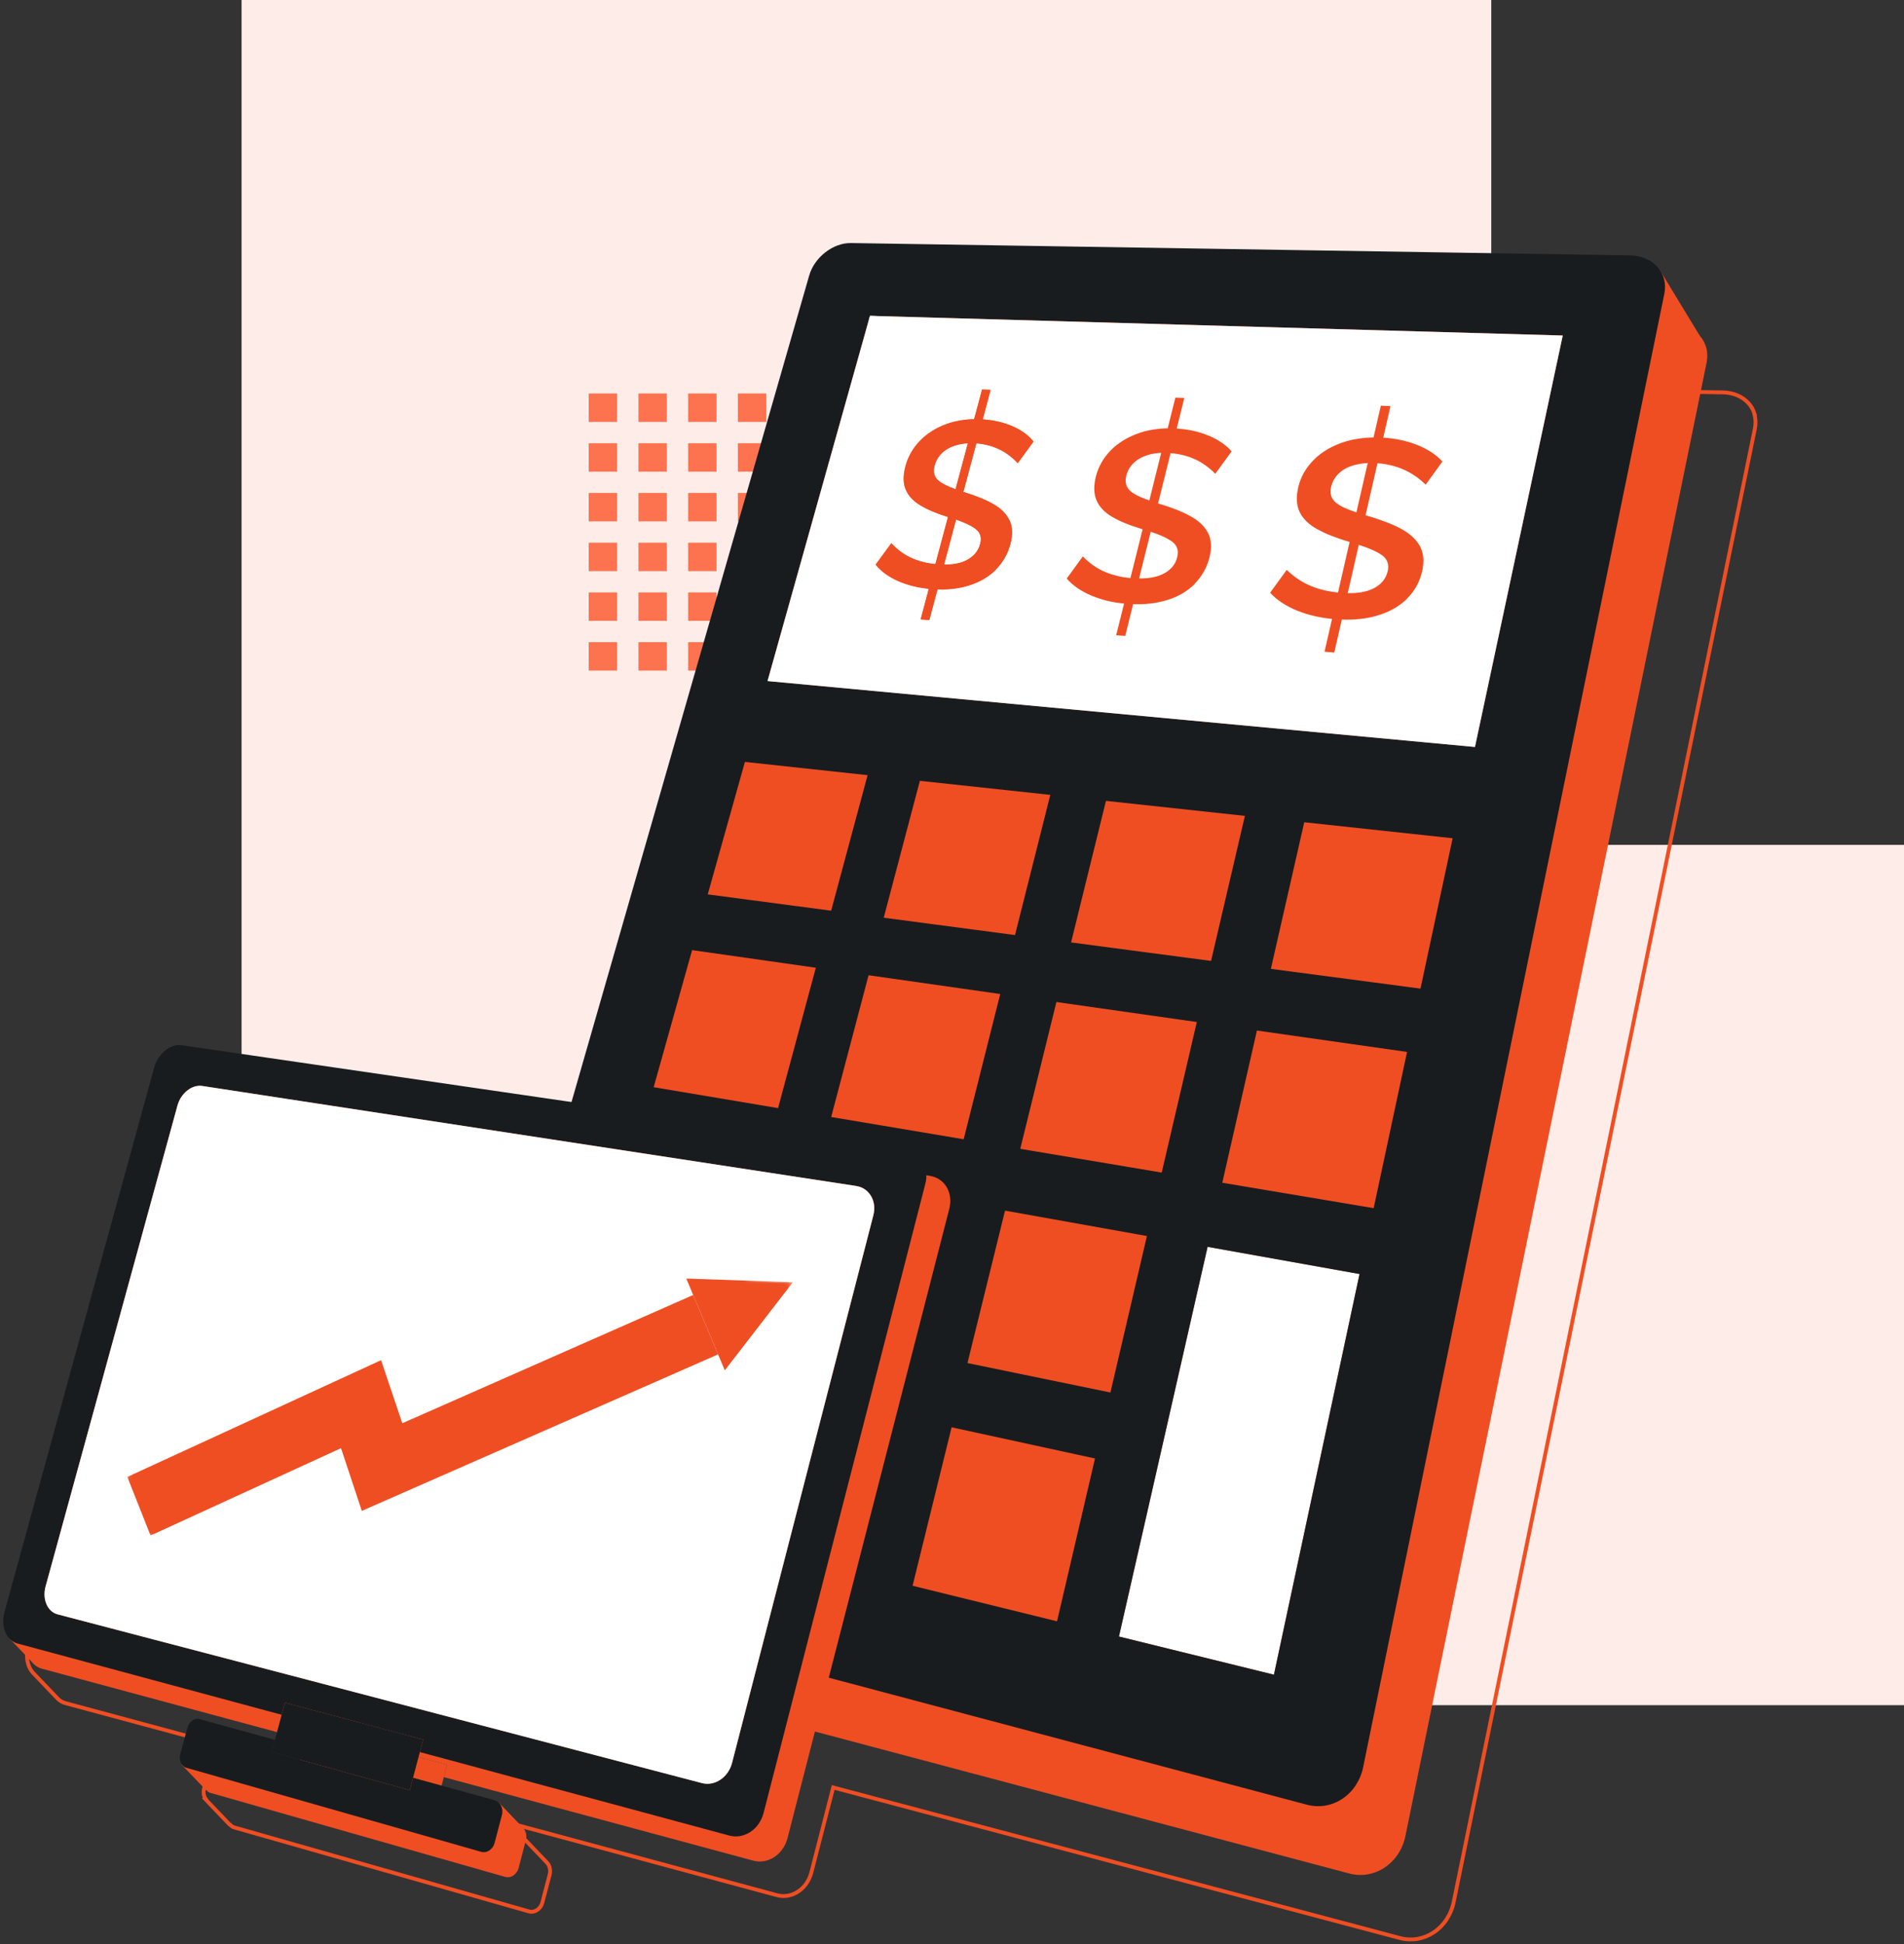 <svg xmlns="http://www.w3.org/2000/svg" width="480" height="490" viewBox="0 0 480 490" fill="none"><rect x="0" y="0" width="480" height="490" fill="#333333" stroke="none"/><g clip-path="url(#clip0_1129_35205)"><path d="M375.95 0H60.9V297.55H375.95V0Z" fill="#FDECE7"></path><path d="M480 212.95H268.99V429.79H480V212.95Z" fill="#FDECE7"></path><path d="M155.57 99.18H148.41V106.34H155.57V99.18Z" fill="#FE734F"></path><path d="M168.11 99.18H160.95V106.34H168.11V99.18Z" fill="#FE734F"></path><path d="M180.64 99.18H173.48V106.34H180.64V99.18Z" fill="#FE734F"></path><path d="M193.18 99.18H186.02V106.34H193.18V99.18Z" fill="#FE734F"></path><path d="M205.72 99.18H198.56V106.34H205.72V99.18Z" fill="#FE734F"></path><path d="M155.57 111.72H148.41V118.88H155.57V111.72Z" fill="#FE734F"></path><path d="M168.11 111.72H160.95V118.88H168.11V111.72Z" fill="#FE734F"></path><path d="M180.64 111.72H173.48V118.88H180.64V111.72Z" fill="#FE734F"></path><path d="M193.18 111.72H186.02V118.88H193.18V111.72Z" fill="#FE734F"></path><path d="M205.72 111.72H198.56V118.88H205.72V111.72Z" fill="#FE734F"></path><path d="M155.57 124.25H148.41V131.41H155.57V124.25Z" fill="#FE734F"></path><path d="M168.11 124.25H160.95V131.41H168.11V124.25Z" fill="#FE734F"></path><path d="M180.64 124.25H173.48V131.41H180.64V124.25Z" fill="#FE734F"></path><path d="M193.18 124.25H186.02V131.41H193.18V124.25Z" fill="#FE734F"></path><path d="M205.72 124.25H198.56V131.41H205.72V124.25Z" fill="#FE734F"></path><path d="M155.57 136.79H148.41V143.95H155.57V136.79Z" fill="#FE734F"></path><path d="M168.11 136.79H160.95V143.95H168.11V136.79Z" fill="#FE734F"></path><path d="M180.64 136.79H173.48V143.95H180.64V136.79Z" fill="#FE734F"></path><path d="M193.18 136.79H186.02V143.95H193.18V136.79Z" fill="#FE734F"></path><path d="M205.72 136.79H198.56V143.95H205.72V136.79Z" fill="#FE734F"></path><path d="M155.57 149.32H148.41V156.48H155.57V149.32Z" fill="#FE734F"></path><path d="M168.11 149.32H160.95V156.48H168.11V149.32Z" fill="#FE734F"></path><path d="M180.64 149.32H173.48V156.48H180.64V149.32Z" fill="#FE734F"></path><path d="M193.18 149.32H186.02V156.48H193.18V149.32Z" fill="#FE734F"></path><path d="M205.72 149.32H198.56V156.48H205.72V149.32Z" fill="#FE734F"></path><path d="M155.57 161.86H148.41V169.02H155.57V161.86Z" fill="#FE734F"></path><path d="M168.11 161.86H160.95V169.02H168.11V161.86Z" fill="#FE734F"></path><path d="M180.64 161.86H173.48V169.02H180.64V161.86Z" fill="#FE734F"></path><path d="M193.18 161.86H186.02V169.02H193.18V161.86Z" fill="#FE734F"></path><path d="M205.72 161.86H198.56V169.02H205.72V161.86Z" fill="#FE734F"></path><path d="M442.37 104.52L442.35 104.46C442.06 103.4 441.54 102.44 440.81 101.64C440.07 100.82 439.13 100.14 438.03 99.67C436.92 99.19 435.65 98.92 434.25 98.9L237.86 95.79C236.8 95.77 235.71 95.97 234.67 96.36C233.62 96.75 232.62 97.32 231.7 98.02C230.79 98.73 229.97 99.58 229.3 100.53C228.63 101.48 228.11 102.52 227.8 103.62L174.21 289.99L51.84 272.16C51.12 272.06 50.39 272.13 49.68 272.36C48.97 272.59 48.28 272.97 47.65 273.48C47.02 273.98 46.46 274.61 45.98 275.33C45.51 276.05 45.14 276.86 44.89 277.74L7.12 415.07C6.87 415.97 6.78 416.86 6.82 417.71C6.86 418.56 7.04 419.36 7.34 420.07C7.64 420.78 8.06 421.41 8.58 421.9L14.62 428.22C15.14 428.71 15.76 429.08 16.47 429.27L75.83 445.28L75.31 447.22L56.29 441.99C55.97 441.9 55.65 441.9 55.34 441.97C55.03 442.04 54.72 442.18 54.45 442.38C54.17 442.58 53.92 442.84 53.71 443.15C53.5 443.46 53.34 443.81 53.23 444.2L51.45 450.77C51.34 451.16 51.31 451.56 51.33 451.93C51.35 452.3 51.44 452.66 51.58 452.97C51.66 453.16 51.77 453.33 51.89 453.49L51.8 453.51L57.84 459.83L57.97 459.86C58.04 459.95 58.11 460.04 58.19 460.11C58.43 460.33 58.71 460.5 59.02 460.59L133.37 481.78C133.72 481.88 134.08 481.89 134.43 481.83C134.78 481.76 135.11 481.62 135.42 481.41C135.72 481.2 136 480.93 136.23 480.61C136.46 480.29 136.63 479.91 136.74 479.49L138.57 472.51C138.68 472.1 138.71 471.68 138.67 471.28C138.63 470.88 138.53 470.51 138.37 470.17C138.21 469.83 137.99 469.54 137.72 469.3L131.68 462.98C131.41 462.74 131.1 462.57 130.74 462.47L117.31 458.78L117.88 456.64L195.91 477.69C196.83 477.94 197.77 477.97 198.66 477.8C199.56 477.64 200.42 477.28 201.2 476.77C201.98 476.25 202.68 475.58 203.25 474.77C203.82 473.96 204.26 473.02 204.53 471.99L210.05 450.53L352.91 488.48C354.44 488.88 355.96 488.94 357.41 488.68C358.86 488.42 360.24 487.86 361.47 487.04C362.7 486.22 363.79 485.13 364.65 483.83C365.51 482.53 366.15 481.02 366.49 479.35L442.4 108.08C442.66 106.82 442.62 105.63 442.33 104.55L442.37 104.52Z" stroke="#EF4E23" stroke-width="0.97"></path><path d="M430.15 87.67C429.84 86.52 429.28 85.47 428.49 84.59C427.7 83.71 426.7 82.99 425.53 82.5C424.36 82 423.03 81.71 421.57 81.69L225.18 78.58C224.05 78.56 222.91 78.78 221.81 79.18C220.71 79.58 219.66 80.18 218.71 80.92C217.76 81.66 216.91 82.54 216.21 83.53C215.51 84.52 214.97 85.61 214.64 86.76L123.6 403.35C123.18 404.8 123.02 406.24 123.09 407.62C123.16 408.99 123.46 410.29 123.96 411.45C124.46 412.61 125.16 413.63 126.04 414.44C126.91 415.25 127.96 415.85 129.16 416.17L340.13 472.21C341.73 472.63 343.32 472.69 344.84 472.42C346.36 472.15 347.8 471.56 349.09 470.7C350.38 469.84 351.51 468.71 352.41 467.36C353.31 466.01 353.97 464.44 354.32 462.71L430.23 91.44C430.5 90.11 430.46 88.84 430.16 87.69L430.15 87.67Z" fill="#EF4E23"></path><path d="M124.62 412.68L114.01 395.42L127.98 392.41L136 396.6L137.57 408.59L135.29 413.42L124.61 412.68H124.62Z" fill="#EF4E23"></path><path d="M428.49 84.59L418.46 68.08L408.43 77.05L412.08 93.01L422.73 95.7L428.48 84.58L428.49 84.59Z" fill="#EF4E23"></path><path d="M245.94 133.29C246.24 133.52 246.49 133.77 246.68 134.04C246.88 134.32 247.03 134.61 247.13 134.92C247.23 135.24 247.27 135.58 247.27 135.93C247.27 136.29 247.21 136.67 247.1 137.07C246.98 137.53 246.82 137.96 246.61 138.36C246.41 138.76 246.16 139.13 245.87 139.48C245.58 139.82 245.26 140.14 244.88 140.42C244.51 140.71 244.1 140.96 243.65 141.2C243.27 141.4 242.86 141.56 242.43 141.71C242 141.85 241.55 141.96 241.07 142.06C240.6 142.15 240.1 142.21 239.58 142.25C239.06 142.29 238.52 142.31 237.96 142.3L241 130.93C241.57 131.13 242.09 131.32 242.58 131.52C243.07 131.72 243.52 131.92 243.94 132.11C244.35 132.31 244.73 132.5 245.05 132.7C245.38 132.9 245.67 133.09 245.92 133.28L245.94 133.29Z" fill="white"></path><path d="M304.48 134.25C304.69 134.66 304.86 135.1 304.99 135.56C305.12 136.02 305.19 136.51 305.22 137.02C305.25 137.53 305.24 138.06 305.18 138.62C305.12 139.18 305.02 139.76 304.87 140.36C304.71 141.02 304.51 141.65 304.28 142.25C304.04 142.86 303.76 143.45 303.45 144.01C303.13 144.57 302.78 145.11 302.38 145.63C301.98 146.15 301.55 146.64 301.08 147.11C300.61 147.58 300.1 148.02 299.56 148.43C299.02 148.84 298.45 149.22 297.86 149.56C297.26 149.91 296.63 150.22 295.96 150.5C295.3 150.78 294.6 151.03 293.87 151.24C293.24 151.43 292.59 151.59 291.92 151.72C291.25 151.86 290.58 151.96 289.88 152.04C289.19 152.12 288.48 152.17 287.76 152.2C287.04 152.23 286.3 152.23 285.55 152.2L283.56 160.21L281.28 160.03L283.27 152.05C282.52 151.98 281.79 151.88 281.08 151.76C280.37 151.64 279.67 151.5 279 151.34C278.33 151.18 277.67 150.99 277.02 150.78C276.38 150.57 275.76 150.34 275.15 150.09C274.48 149.81 273.85 149.51 273.25 149.19C272.65 148.87 272.09 148.53 271.56 148.17C271.04 147.81 270.54 147.43 270.08 147.02C269.63 146.62 269.2 146.19 268.81 145.75L272.88 140.18C273.29 140.61 273.72 141.01 274.16 141.39C274.6 141.77 275.06 142.13 275.53 142.45C276 142.78 276.49 143.08 276.99 143.36C277.49 143.63 278.01 143.89 278.54 144.11C279.01 144.31 279.49 144.49 279.99 144.65C280.49 144.81 281 144.96 281.53 145.09C282.05 145.22 282.6 145.33 283.16 145.42C283.72 145.51 284.28 145.59 284.87 145.64L287.94 133.34C287.15 133.1 286.4 132.86 285.7 132.61C284.99 132.36 284.32 132.11 283.69 131.86C283.06 131.6 282.47 131.34 281.92 131.08C281.37 130.81 280.87 130.55 280.4 130.28C279.9 130 279.45 129.69 279.03 129.38C278.62 129.06 278.24 128.73 277.9 128.38C277.56 128.03 277.27 127.67 277.01 127.29C276.75 126.91 276.53 126.51 276.35 126.1C276.17 125.69 276.03 125.25 275.93 124.79C275.83 124.33 275.78 123.85 275.76 123.34C275.75 122.83 275.77 122.3 275.84 121.75C275.91 121.2 276.02 120.62 276.17 120.01C276.32 119.4 276.52 118.79 276.76 118.2C277 117.62 277.27 117.05 277.58 116.51C277.89 115.97 278.24 115.44 278.63 114.92C279.02 114.41 279.45 113.91 279.91 113.44C280.38 112.97 280.88 112.52 281.4 112.11C281.93 111.7 282.48 111.31 283.06 110.95C283.64 110.59 284.25 110.26 284.89 109.96C285.53 109.66 286.2 109.38 286.89 109.14C287.46 108.94 288.04 108.77 288.63 108.61C289.22 108.46 289.83 108.33 290.44 108.23C291.06 108.13 291.68 108.04 292.32 107.99C292.96 107.94 293.61 107.9 294.27 107.89L296.2 100.16L298.45 100.25L296.54 107.94C297.25 107.99 297.94 108.06 298.62 108.15C299.3 108.24 299.97 108.36 300.62 108.5C301.27 108.64 301.92 108.81 302.55 109C303.18 109.19 303.8 109.41 304.4 109.66C305.04 109.92 305.64 110.19 306.21 110.49C306.78 110.79 307.31 111.11 307.81 111.45C308.31 111.79 308.77 112.15 309.2 112.52C309.63 112.9 310.02 113.3 310.37 113.71L306.26 119.34C305.5 118.55 304.69 117.85 303.83 117.24C302.98 116.63 302.08 116.11 301.14 115.68C300.2 115.25 299.22 114.91 298.19 114.65C297.17 114.39 296.1 114.23 294.99 114.14L291.84 126.81C292.7 127.07 293.51 127.32 294.28 127.58C295.05 127.84 295.78 128.1 296.46 128.37C297.14 128.64 297.79 128.91 298.38 129.19C298.98 129.47 299.53 129.75 300.04 130.04C300.56 130.32 301.04 130.62 301.48 130.94C301.92 131.26 302.33 131.59 302.69 131.94C303.05 132.29 303.39 132.65 303.67 133.03C303.96 133.41 304.21 133.81 304.43 134.22L304.48 134.25ZM293.2 144.65C293.68 144.41 294.11 144.15 294.5 143.85C294.89 143.55 295.23 143.23 295.53 142.87C295.83 142.51 296.08 142.13 296.29 141.72C296.5 141.3 296.66 140.86 296.77 140.38C296.87 139.97 296.92 139.57 296.91 139.2C296.91 138.83 296.84 138.48 296.73 138.15C296.61 137.83 296.45 137.52 296.22 137.23C295.99 136.94 295.72 136.69 295.39 136.45C295.12 136.25 294.81 136.05 294.45 135.84C294.09 135.64 293.69 135.44 293.25 135.23C292.8 135.02 292.32 134.82 291.79 134.62C291.26 134.41 290.69 134.21 290.08 134L287.16 145.76C287.76 145.76 288.34 145.76 288.89 145.71C289.44 145.67 289.97 145.6 290.48 145.51C290.98 145.42 291.46 145.3 291.91 145.15C292.36 145 292.79 144.83 293.2 144.63M289.74 126.11L292.73 114.11C292.22 114.13 291.74 114.18 291.26 114.25C290.79 114.31 290.34 114.4 289.9 114.51C289.46 114.62 289.05 114.75 288.65 114.91C288.25 115.06 287.87 115.24 287.51 115.44C287.04 115.7 286.61 115.98 286.22 116.3C285.84 116.62 285.49 116.96 285.19 117.33C284.89 117.7 284.64 118.11 284.43 118.54C284.22 118.97 284.05 119.44 283.93 119.93C283.82 120.34 283.77 120.74 283.77 121.11C283.77 121.48 283.82 121.83 283.91 122.16C284.01 122.49 284.16 122.8 284.36 123.09C284.56 123.38 284.81 123.64 285.11 123.89C285.34 124.08 285.61 124.26 285.92 124.45C286.23 124.64 286.57 124.82 286.96 125.01C287.34 125.2 287.77 125.38 288.23 125.57C288.69 125.76 289.2 125.94 289.74 126.13" fill="#EF4E23"></path><path d="M357.92 137.58C358.16 138.01 358.36 138.46 358.5 138.94C358.64 139.42 358.75 139.92 358.8 140.45C358.86 140.98 358.86 141.53 358.81 142.11C358.77 142.69 358.68 143.29 358.54 143.91C358.39 144.59 358.2 145.25 357.96 145.87C357.72 146.5 357.44 147.11 357.12 147.69C356.8 148.27 356.43 148.83 356.03 149.37C355.62 149.91 355.17 150.42 354.68 150.9C354.18 151.39 353.65 151.84 353.09 152.26C352.52 152.68 351.93 153.07 351.29 153.43C350.65 153.79 349.99 154.11 349.29 154.4C348.59 154.69 347.85 154.94 347.08 155.16C346.41 155.36 345.73 155.52 345.03 155.66C344.33 155.8 343.61 155.9 342.87 155.98C342.13 156.06 341.38 156.11 340.61 156.14C339.84 156.17 339.05 156.17 338.25 156.14L336.35 164.44L333.89 164.24L335.78 155.97C334.99 155.89 334.2 155.78 333.44 155.66C332.68 155.53 331.93 155.39 331.2 155.21C330.47 155.04 329.76 154.84 329.07 154.63C328.38 154.41 327.71 154.17 327.05 153.91C326.33 153.62 325.64 153.31 325 152.97C324.35 152.64 323.74 152.28 323.17 151.9C322.6 151.52 322.06 151.13 321.56 150.7C321.06 150.28 320.6 149.84 320.17 149.37L324.35 143.61C324.81 144.06 325.28 144.48 325.77 144.87C326.26 145.27 326.76 145.63 327.27 145.97C327.79 146.31 328.31 146.63 328.85 146.91C329.39 147.2 329.95 147.46 330.51 147.69C331.02 147.9 331.54 148.08 332.07 148.26C332.6 148.43 333.16 148.58 333.72 148.72C334.29 148.85 334.87 148.97 335.46 149.07C336.06 149.17 336.67 149.25 337.3 149.31L340.22 136.57C339.37 136.32 338.57 136.07 337.8 135.81C337.04 135.55 336.32 135.29 335.64 135.02C334.96 134.76 334.32 134.48 333.73 134.21C333.14 133.94 332.59 133.66 332.08 133.37C331.55 133.08 331.05 132.76 330.6 132.44C330.15 132.11 329.73 131.76 329.36 131.41C328.99 131.05 328.66 130.67 328.37 130.28C328.08 129.88 327.83 129.47 327.63 129.05C327.43 128.62 327.26 128.17 327.14 127.7C327.02 127.23 326.95 126.73 326.92 126.2C326.89 125.67 326.91 125.13 326.96 124.55C327.01 123.97 327.12 123.38 327.27 122.75C327.42 122.11 327.61 121.49 327.85 120.88C328.09 120.27 328.37 119.69 328.68 119.13C329 118.57 329.36 118.02 329.76 117.49C330.16 116.96 330.61 116.45 331.09 115.96C331.57 115.47 332.09 115.02 332.63 114.58C333.17 114.15 333.75 113.75 334.36 113.38C334.97 113.01 335.61 112.67 336.28 112.36C336.95 112.05 337.66 111.76 338.39 111.51C338.99 111.31 339.61 111.12 340.24 110.97C340.87 110.82 341.51 110.68 342.17 110.57C342.83 110.46 343.49 110.38 344.17 110.32C344.85 110.26 345.54 110.23 346.24 110.22L348.08 102.22L350.51 102.32L348.69 110.27C349.44 110.32 350.19 110.39 350.92 110.49C351.65 110.59 352.37 110.71 353.07 110.86C353.77 111.01 354.46 111.18 355.14 111.38C355.81 111.58 356.48 111.81 357.12 112.06C357.81 112.33 358.47 112.62 359.08 112.92C359.7 113.23 360.27 113.56 360.81 113.92C361.35 114.27 361.85 114.65 362.32 115.04C362.78 115.43 363.21 115.85 363.6 116.28L359.39 122.11C358.55 121.29 357.67 120.57 356.74 119.93C355.82 119.3 354.84 118.76 353.83 118.31C352.82 117.86 351.76 117.5 350.66 117.24C349.56 116.98 348.42 116.8 347.23 116.7L344.23 129.82C345.15 130.08 346.02 130.36 346.85 130.62C347.68 130.89 348.46 131.17 349.2 131.45C349.94 131.73 350.64 132.01 351.28 132.3C351.93 132.59 352.53 132.88 353.09 133.18C353.65 133.47 354.16 133.78 354.64 134.12C355.12 134.45 355.56 134.79 355.96 135.16C356.36 135.52 356.72 135.9 357.04 136.29C357.36 136.69 357.64 137.1 357.89 137.52L357.92 137.58ZM346.19 148.36C346.69 148.11 347.14 147.84 347.54 147.53C347.94 147.22 348.3 146.89 348.6 146.52C348.91 146.15 349.16 145.76 349.37 145.32C349.58 144.89 349.74 144.43 349.85 143.94C349.95 143.51 349.98 143.1 349.97 142.72C349.95 142.33 349.88 141.97 349.75 141.63C349.62 141.29 349.43 140.97 349.19 140.68C348.95 140.39 348.65 140.12 348.3 139.86C348.01 139.65 347.67 139.45 347.28 139.23C346.89 139.02 346.45 138.81 345.97 138.6C345.49 138.39 344.96 138.18 344.39 137.96C343.82 137.75 343.21 137.53 342.55 137.32L339.77 149.5C340.41 149.5 341.02 149.5 341.61 149.45C342.2 149.41 342.76 149.34 343.3 149.24C343.84 149.15 344.35 149.03 344.82 148.87C345.3 148.72 345.75 148.54 346.18 148.33M341.94 129.13L344.79 116.7C344.25 116.72 343.73 116.77 343.24 116.84C342.74 116.91 342.26 117 341.8 117.11C341.34 117.22 340.89 117.36 340.47 117.51C340.05 117.67 339.64 117.85 339.25 118.05C338.76 118.32 338.31 118.61 337.91 118.94C337.51 119.27 337.16 119.62 336.85 120.01C336.54 120.4 336.28 120.82 336.07 121.26C335.86 121.71 335.69 122.19 335.57 122.7C335.47 123.13 335.42 123.54 335.43 123.92C335.43 124.31 335.5 124.67 335.61 125.01C335.72 125.35 335.89 125.67 336.11 125.97C336.33 126.27 336.6 126.54 336.93 126.8C337.18 127 337.48 127.19 337.82 127.38C338.15 127.57 338.54 127.77 338.95 127.96C339.37 128.15 339.83 128.35 340.33 128.54C340.83 128.74 341.37 128.93 341.95 129.12L341.94 129.13Z" fill="#EF4E23"></path><path d="M205.65 243.92L196.14 279.3L164.77 274.03L174.46 239.48L205.65 243.92Z" fill="#EF4E23"></path><path d="M342.74 321.12L321.16 422.1L282.08 412.48L291.53 370.96L304.43 314.26L342.73 321.11L342.74 321.12Z" fill="white"></path><path d="M410.92 64.37C412.38 64.39 413.72 64.68 414.88 65.18C416.05 65.68 417.05 66.4 417.84 67.27C418.63 68.15 419.2 69.19 419.5 70.35C419.81 71.51 419.85 72.77 419.57 74.1L343.66 445.38C343.31 447.12 342.64 448.68 341.75 450.03C340.85 451.38 339.72 452.51 338.43 453.37C337.14 454.23 335.7 454.82 334.18 455.09C332.66 455.35 331.07 455.3 329.47 454.88L118.5 398.84C117.31 398.52 116.26 397.92 115.38 397.11C114.51 396.3 113.81 395.28 113.3 394.12C112.8 392.96 112.5 391.66 112.43 390.29C112.36 388.92 112.52 387.47 112.94 386.02L204 69.44C204.33 68.29 204.87 67.2 205.57 66.21C206.27 65.22 207.12 64.33 208.07 63.6C209.02 62.86 210.07 62.26 211.16 61.86C212.26 61.46 213.4 61.24 214.53 61.26L410.92 64.37ZM371.84 188.27L393.97 84.56L219.32 79.6L193.49 171.65L371.84 188.27ZM321.16 422.1L342.74 321.12L304.44 314.27L291.54 370.97L282.09 412.49L321.17 422.11M209.53 229.55L218.72 195.38L187.79 192.04L178.42 225.43L209.53 229.54M167.89 384.38L178.13 346.3L146.43 339.41L136.01 376.53L167.88 384.38M358.11 249.17L366.21 211.28L328.8 207.25L320.39 244.2L358.11 249.18V249.17ZM182.27 330.87L192.14 294.19L160.7 288.57L150.66 324.36L182.28 330.87M196.15 279.3L205.67 243.92L174.48 239.48L164.79 274.03L196.16 279.3M255.89 235.67L264.78 200.35L231.9 196.81L222.79 231.31L255.88 235.68L255.89 235.67ZM305.31 242.2L313.84 205.64L278.81 201.86L270.02 237.54L305.31 242.2ZM215.53 396.11L225.47 356.61L191.66 349.26L181.5 387.74L215.52 396.11M266.48 408.65L276.05 367.61L239.9 359.75L230.06 399.69L266.48 408.65ZM346.3 304.52L354.72 265.14L316.87 259.75L308.14 298.11L346.31 304.52M229.5 340.59L239.06 302.58L205.57 296.59L195.79 333.65L229.5 340.59ZM242.94 287.16L252.16 250.54L218.97 245.81L209.54 281.54L242.94 287.15V287.16ZM279.94 350.98L289.14 311.54L253.37 305.14L243.9 343.56L279.94 350.98ZM292.87 295.55L301.72 257.6L266.32 252.56L257.21 289.56L292.87 295.55Z" fill="#191C1F"></path><path d="M283.93 119.94C284.06 119.45 284.22 118.99 284.43 118.55C284.64 118.12 284.89 117.71 285.19 117.34C285.49 116.97 285.83 116.62 286.22 116.31C286.61 115.99 287.03 115.71 287.51 115.45C287.87 115.25 288.25 115.08 288.65 114.93C289.05 114.78 289.47 114.65 289.91 114.53C290.35 114.42 290.8 114.34 291.27 114.27C291.74 114.2 292.23 114.16 292.74 114.14L289.75 126.14C289.21 125.95 288.7 125.77 288.24 125.58C287.78 125.39 287.35 125.21 286.97 125.02C286.58 124.83 286.24 124.65 285.93 124.46C285.62 124.27 285.35 124.09 285.12 123.9C284.82 123.65 284.57 123.39 284.37 123.1C284.17 122.81 284.02 122.5 283.92 122.17C283.82 121.84 283.77 121.49 283.78 121.12C283.78 120.75 283.83 120.36 283.94 119.94H283.93Z" fill="white"></path><path d="M295.41 136.46C295.74 136.7 296.01 136.96 296.24 137.24C296.47 137.52 296.63 137.83 296.75 138.16C296.87 138.49 296.93 138.84 296.93 139.21C296.93 139.58 296.89 139.98 296.79 140.39C296.67 140.86 296.51 141.31 296.31 141.73C296.11 142.14 295.85 142.53 295.55 142.88C295.25 143.23 294.91 143.56 294.52 143.86C294.13 144.16 293.7 144.42 293.22 144.66C292.82 144.86 292.39 145.04 291.93 145.18C291.47 145.32 291 145.44 290.49 145.54C289.99 145.63 289.46 145.7 288.9 145.74C288.35 145.78 287.77 145.8 287.17 145.79L290.09 134.03C290.7 134.24 291.27 134.44 291.8 134.64C292.33 134.84 292.82 135.05 293.26 135.25C293.71 135.46 294.11 135.66 294.46 135.86C294.82 136.06 295.13 136.26 295.4 136.46H295.41Z" fill="white"></path><path d="M335.58 122.72C335.7 122.21 335.86 121.73 336.08 121.28C336.29 120.83 336.55 120.41 336.86 120.03C337.17 119.64 337.52 119.28 337.92 118.96C338.32 118.63 338.77 118.34 339.26 118.07C339.65 117.86 340.05 117.68 340.48 117.53C340.9 117.37 341.35 117.24 341.81 117.13C342.27 117.02 342.75 116.93 343.25 116.86C343.75 116.79 344.27 116.75 344.8 116.72L341.95 129.15C341.37 128.95 340.83 128.76 340.33 128.57C339.83 128.37 339.37 128.18 338.95 127.99C338.53 127.8 338.16 127.6 337.82 127.41C337.48 127.21 337.19 127.02 336.93 126.83C336.6 126.57 336.33 126.3 336.11 126C335.89 125.7 335.73 125.39 335.61 125.04C335.5 124.7 335.44 124.34 335.43 123.95C335.43 123.56 335.47 123.16 335.57 122.73L335.58 122.72Z" fill="white"></path><path d="M348.3 139.85C348.65 140.1 348.95 140.37 349.19 140.67C349.43 140.96 349.62 141.28 349.75 141.62C349.88 141.96 349.95 142.32 349.97 142.71C349.99 143.1 349.95 143.5 349.85 143.93C349.74 144.42 349.58 144.88 349.37 145.31C349.16 145.74 348.9 146.14 348.6 146.51C348.29 146.88 347.94 147.21 347.54 147.52C347.14 147.83 346.69 148.1 346.19 148.35C345.77 148.56 345.31 148.74 344.83 148.89C344.35 149.04 343.84 149.16 343.31 149.26C342.78 149.35 342.21 149.42 341.62 149.46C341.03 149.5 340.42 149.52 339.77 149.51L342.55 137.33C343.2 137.54 343.82 137.76 344.39 137.97C344.96 138.18 345.49 138.4 345.97 138.61C346.45 138.82 346.89 139.03 347.27 139.24C347.66 139.45 348 139.66 348.29 139.87L348.3 139.85Z" fill="white"></path><path d="M219.32 79.61L393.97 84.57L371.84 188.28L193.49 171.67L219.32 79.62V79.61ZM354.68 150.91C355.17 150.42 355.62 149.91 356.03 149.38C356.44 148.85 356.8 148.29 357.12 147.7C357.44 147.12 357.72 146.51 357.96 145.88C358.2 145.25 358.39 144.6 358.54 143.92C358.68 143.29 358.77 142.69 358.81 142.11C358.85 141.53 358.85 140.98 358.8 140.45C358.75 139.92 358.65 139.42 358.5 138.94C358.35 138.46 358.16 138.01 357.92 137.58C357.68 137.16 357.4 136.75 357.07 136.35C356.75 135.95 356.39 135.58 355.99 135.21C355.59 134.85 355.15 134.5 354.67 134.17C354.19 133.84 353.67 133.53 353.12 133.24C352.56 132.94 351.96 132.64 351.31 132.36C350.66 132.07 349.97 131.79 349.23 131.51C348.49 131.23 347.71 130.96 346.88 130.68C346.05 130.41 345.18 130.14 344.26 129.88L347.26 116.76C348.45 116.85 349.59 117.02 350.69 117.29C351.79 117.56 352.85 117.91 353.86 118.36C354.88 118.81 355.85 119.35 356.77 119.98C357.7 120.61 358.58 121.34 359.42 122.16L363.63 116.33C363.24 115.9 362.81 115.48 362.35 115.09C361.89 114.7 361.38 114.33 360.84 113.97C360.3 113.62 359.73 113.29 359.11 112.97C358.5 112.66 357.84 112.37 357.15 112.1C356.5 111.84 355.84 111.62 355.17 111.42C354.5 111.22 353.8 111.05 353.1 110.9C352.4 110.75 351.68 110.63 350.95 110.53C350.22 110.43 349.48 110.36 348.72 110.31L350.54 102.36L348.11 102.26L346.27 110.26C345.57 110.27 344.88 110.3 344.2 110.36C343.52 110.42 342.86 110.5 342.2 110.61C341.55 110.72 340.9 110.85 340.27 111C339.64 111.16 339.03 111.33 338.42 111.54C337.69 111.8 336.98 112.08 336.31 112.39C335.64 112.7 334.99 113.05 334.39 113.41C333.78 113.78 333.21 114.18 332.66 114.61C332.11 115.04 331.6 115.5 331.12 115.99C330.64 116.48 330.19 116.99 329.79 117.52C329.39 118.05 329.03 118.59 328.71 119.16C328.39 119.72 328.11 120.31 327.88 120.91C327.64 121.51 327.45 122.13 327.3 122.78C327.15 123.4 327.05 124 326.99 124.58C326.93 125.15 326.92 125.7 326.95 126.23C326.98 126.76 327.05 127.25 327.17 127.73C327.29 128.21 327.45 128.66 327.66 129.08C327.86 129.51 328.12 129.92 328.4 130.31C328.69 130.7 329.02 131.08 329.39 131.44C329.76 131.8 330.17 132.15 330.63 132.47C331.09 132.8 331.57 133.11 332.11 133.4C332.62 133.68 333.17 133.96 333.76 134.24C334.35 134.52 334.99 134.78 335.66 135.05C336.33 135.31 337.06 135.58 337.82 135.84C338.58 136.1 339.39 136.35 340.24 136.6L337.32 149.34C336.69 149.28 336.08 149.2 335.49 149.1C334.89 149 334.31 148.89 333.75 148.75C333.18 148.62 332.63 148.46 332.1 148.29C331.57 148.12 331.05 147.93 330.54 147.72C329.97 147.49 329.42 147.23 328.88 146.94C328.34 146.65 327.81 146.34 327.3 146C326.79 145.66 326.29 145.29 325.8 144.9C325.31 144.5 324.84 144.09 324.38 143.64L320.2 149.4C320.63 149.87 321.09 150.3 321.59 150.73C322.09 151.15 322.63 151.55 323.2 151.93C323.78 152.31 324.38 152.66 325.03 153C325.68 153.34 326.36 153.65 327.08 153.94C327.73 154.2 328.4 154.44 329.1 154.66C329.79 154.88 330.5 155.07 331.23 155.24C331.96 155.41 332.71 155.56 333.47 155.69C334.23 155.82 335.01 155.92 335.81 156L333.91 164.27L336.37 164.47L338.27 156.17C339.07 156.19 339.86 156.19 340.63 156.17C341.4 156.15 342.15 156.09 342.89 156.01C343.63 155.93 344.35 155.82 345.05 155.69C345.75 155.56 346.44 155.39 347.1 155.19C347.87 154.97 348.61 154.71 349.31 154.43C350.01 154.14 350.68 153.82 351.31 153.46C351.94 153.1 352.54 152.72 353.11 152.29C353.68 151.87 354.21 151.41 354.7 150.93M251.02 143.6C251.48 143.14 251.89 142.67 252.27 142.17C252.65 141.67 253 141.15 253.31 140.6C253.62 140.05 253.9 139.49 254.14 138.9C254.38 138.31 254.58 137.7 254.74 137.07C254.89 136.49 255 135.93 255.07 135.39C255.14 134.85 255.16 134.34 255.14 133.85C255.12 133.36 255.06 132.89 254.95 132.45C254.84 132 254.69 131.58 254.51 131.18C254.32 130.78 254.09 130.4 253.83 130.03C253.57 129.66 253.27 129.31 252.94 128.97C252.61 128.63 252.24 128.31 251.83 128.01C251.43 127.7 250.98 127.41 250.5 127.14C250.03 126.86 249.51 126.59 248.96 126.32C248.41 126.06 247.81 125.79 247.17 125.53C246.53 125.27 245.86 125.02 245.14 124.77C244.42 124.52 243.67 124.27 242.88 124.03L246.15 111.77C247.19 111.85 248.19 112.01 249.14 112.26C250.1 112.51 251.01 112.84 251.88 113.25C252.75 113.66 253.58 114.17 254.36 114.75C255.15 115.34 255.88 116.01 256.58 116.77L260.56 111.32C260.24 110.92 259.88 110.53 259.5 110.17C259.11 109.81 258.69 109.46 258.23 109.13C257.77 108.8 257.28 108.5 256.76 108.21C256.24 107.92 255.67 107.65 255.08 107.4C254.52 107.16 253.96 106.95 253.37 106.77C252.79 106.58 252.19 106.43 251.58 106.29C250.97 106.15 250.34 106.04 249.71 105.95C249.07 105.86 248.43 105.79 247.76 105.75L249.74 98.31L247.61 98.23L245.61 105.71C244.99 105.71 244.38 105.75 243.78 105.81C243.18 105.87 242.59 105.94 242.01 106.05C241.43 106.15 240.86 106.28 240.3 106.42C239.74 106.57 239.19 106.74 238.65 106.93C237.99 107.17 237.35 107.44 236.75 107.73C236.14 108.02 235.57 108.34 235.01 108.69C234.46 109.04 233.93 109.41 233.43 109.82C232.93 110.22 232.46 110.65 232.01 111.11C231.56 111.57 231.15 112.05 230.77 112.54C230.39 113.03 230.05 113.55 229.74 114.08C229.43 114.61 229.16 115.15 228.93 115.72C228.69 116.28 228.49 116.86 228.33 117.47C228.17 118.07 228.05 118.61 227.97 119.14C227.89 119.68 227.85 120.19 227.84 120.68C227.84 121.17 227.88 121.63 227.96 122.08C228.04 122.53 228.16 122.94 228.32 123.34C228.48 123.74 228.68 124.12 228.92 124.49C229.16 124.86 229.43 125.21 229.73 125.55C230.04 125.88 230.38 126.21 230.77 126.51C231.15 126.82 231.57 127.11 232.02 127.38C232.46 127.64 232.93 127.9 233.43 128.16C233.94 128.42 234.49 128.66 235.07 128.91C235.66 129.16 236.27 129.4 236.93 129.64C237.59 129.88 238.29 130.11 239.02 130.34L235.84 142.23C235.29 142.18 234.76 142.1 234.24 142.02C233.72 141.93 233.22 141.82 232.73 141.7C232.24 141.58 231.76 141.44 231.3 141.28C230.84 141.12 230.39 140.95 229.97 140.76C229.48 140.55 229 140.3 228.53 140.04C228.07 139.78 227.61 139.48 227.18 139.16C226.74 138.84 226.32 138.5 225.92 138.14C225.52 137.77 225.12 137.38 224.74 136.97L220.77 142.36C221.12 142.79 221.51 143.2 221.93 143.59C222.35 143.98 222.8 144.35 223.29 144.7C223.78 145.05 224.3 145.38 224.85 145.69C225.4 146 225.99 146.29 226.61 146.55C227.17 146.79 227.75 147.01 228.35 147.21C228.95 147.41 229.56 147.59 230.2 147.75C230.84 147.91 231.48 148.04 232.15 148.15C232.81 148.26 233.5 148.36 234.19 148.43L232.13 156.14L234.29 156.31L236.36 148.57C237.06 148.59 237.75 148.58 238.43 148.56C239.11 148.54 239.77 148.48 240.42 148.4C241.07 148.32 241.71 148.22 242.33 148.09C242.95 147.96 243.56 147.81 244.16 147.62C244.85 147.41 245.51 147.17 246.14 146.9C246.77 146.63 247.38 146.32 247.95 145.99C248.53 145.66 249.07 145.29 249.59 144.9C250.11 144.5 250.59 144.08 251.04 143.63M301.13 147.17C301.6 146.7 302.04 146.21 302.43 145.69C302.82 145.17 303.18 144.63 303.5 144.07C303.82 143.51 304.1 142.92 304.33 142.31C304.57 141.7 304.77 141.07 304.93 140.42C305.08 139.81 305.18 139.23 305.24 138.68C305.3 138.13 305.31 137.59 305.28 137.08C305.25 136.57 305.17 136.09 305.05 135.62C304.93 135.16 304.76 134.72 304.54 134.31C304.33 133.9 304.07 133.5 303.78 133.12C303.49 132.74 303.16 132.38 302.8 132.03C302.44 131.68 302.03 131.35 301.59 131.03C301.15 130.71 300.67 130.41 300.15 130.13C299.64 129.84 299.09 129.56 298.49 129.28C297.89 129 297.25 128.73 296.57 128.46C295.89 128.19 295.16 127.92 294.39 127.66C293.62 127.4 292.81 127.14 291.95 126.89L295.1 114.22C296.21 114.3 297.28 114.48 298.3 114.73C299.33 114.99 300.31 115.33 301.25 115.76C302.19 116.19 303.09 116.71 303.94 117.32C304.79 117.93 305.6 118.63 306.37 119.42L310.48 113.78C310.13 113.36 309.74 112.97 309.31 112.59C308.88 112.21 308.42 111.85 307.92 111.52C307.42 111.19 306.89 110.86 306.32 110.56C305.75 110.26 305.15 109.98 304.51 109.73C303.91 109.48 303.29 109.26 302.66 109.07C302.03 108.88 301.39 108.71 300.73 108.57C300.08 108.43 299.41 108.31 298.73 108.22C298.05 108.13 297.35 108.06 296.65 108.01L298.56 100.32L296.31 100.23L294.38 107.96C293.72 107.96 293.07 108 292.43 108.06C291.79 108.12 291.17 108.2 290.55 108.3C289.94 108.4 289.33 108.53 288.74 108.68C288.14 108.83 287.57 109.01 287 109.21C286.3 109.46 285.63 109.73 285 110.03C284.36 110.33 283.75 110.66 283.17 111.02C282.59 111.38 282.04 111.77 281.51 112.18C280.98 112.59 280.49 113.04 280.02 113.51C279.55 113.98 279.13 114.48 278.74 114.99C278.35 115.5 278 116.03 277.69 116.58C277.38 117.12 277.1 117.69 276.87 118.27C276.64 118.85 276.44 119.46 276.28 120.08C276.12 120.7 276.02 121.26 275.95 121.82C275.88 122.37 275.85 122.9 275.87 123.41C275.88 123.92 275.94 124.4 276.04 124.86C276.14 125.32 276.28 125.75 276.46 126.17C276.64 126.58 276.86 126.98 277.12 127.36C277.38 127.74 277.68 128.11 278.01 128.45C278.35 128.8 278.72 129.13 279.14 129.45C279.56 129.77 280.01 130.07 280.51 130.35C280.98 130.62 281.48 130.89 282.03 131.15C282.58 131.42 283.17 131.67 283.8 131.93C284.43 132.19 285.1 132.44 285.81 132.68C286.52 132.93 287.27 133.17 288.05 133.41L284.98 145.71C284.4 145.65 283.83 145.58 283.27 145.49C282.71 145.4 282.17 145.28 281.64 145.16C281.12 145.03 280.6 144.88 280.1 144.72C279.6 144.56 279.12 144.38 278.65 144.18C278.12 143.96 277.6 143.71 277.1 143.43C276.6 143.15 276.11 142.85 275.64 142.52C275.17 142.19 274.71 141.84 274.27 141.46C273.83 141.08 273.4 140.67 272.99 140.25L268.92 145.82C269.31 146.27 269.73 146.69 270.19 147.1C270.65 147.5 271.14 147.89 271.67 148.25C272.19 148.61 272.76 148.95 273.36 149.27C273.95 149.59 274.59 149.89 275.26 150.17C275.86 150.42 276.49 150.65 277.13 150.86C277.77 151.07 278.43 151.26 279.11 151.42C279.78 151.58 280.48 151.73 281.19 151.84C281.9 151.96 282.64 152.06 283.38 152.13L281.39 160.11L283.67 160.29L285.66 152.28C286.41 152.3 287.15 152.3 287.87 152.28C288.59 152.25 289.3 152.2 289.99 152.12C290.68 152.04 291.36 151.94 292.03 151.8C292.7 151.67 293.34 151.51 293.98 151.32C294.7 151.11 295.4 150.86 296.07 150.58C296.73 150.3 297.37 149.99 297.97 149.64C298.57 149.3 299.14 148.92 299.68 148.51C300.21 148.1 300.72 147.66 301.19 147.19" fill="white"></path><path d="M235.59 117.35C235.72 116.88 235.89 116.42 236.1 116C236.31 115.58 236.56 115.19 236.85 114.83C237.14 114.47 237.47 114.13 237.84 113.82C238.21 113.51 238.62 113.24 239.06 112.99C239.41 112.8 239.78 112.63 240.16 112.48C240.54 112.33 240.94 112.2 241.35 112.1C241.76 111.99 242.19 111.91 242.63 111.84C243.07 111.77 243.53 111.73 244 111.7L240.89 123.31C240.39 123.13 239.92 122.95 239.5 122.77C239.07 122.59 238.68 122.41 238.32 122.23C237.96 122.05 237.64 121.87 237.35 121.69C237.06 121.51 236.81 121.33 236.6 121.15C236.33 120.91 236.1 120.66 235.92 120.38C235.74 120.1 235.61 119.81 235.53 119.49C235.45 119.17 235.41 118.83 235.43 118.48C235.44 118.12 235.5 117.74 235.61 117.34L235.59 117.35Z" fill="white"></path><path d="M254.5 131.14C254.69 131.54 254.84 131.96 254.94 132.41C255.05 132.86 255.11 133.32 255.13 133.81C255.15 134.3 255.13 134.82 255.06 135.35C255 135.89 254.88 136.45 254.73 137.03C254.56 137.66 254.36 138.27 254.13 138.86C253.89 139.45 253.62 140.01 253.3 140.56C252.99 141.1 252.64 141.63 252.26 142.13C251.88 142.63 251.46 143.11 251.01 143.56C250.55 144.02 250.07 144.44 249.55 144.83C249.04 145.23 248.49 145.59 247.91 145.92C247.33 146.25 246.73 146.56 246.1 146.83C245.47 147.1 244.81 147.34 244.12 147.55C243.52 147.74 242.92 147.89 242.29 148.02C241.67 148.15 241.03 148.25 240.38 148.33C239.73 148.4 239.06 148.46 238.39 148.49C237.71 148.52 237.02 148.52 236.32 148.5L234.25 156.24L232.09 156.07L234.15 148.36C233.45 148.29 232.77 148.2 232.11 148.08C231.45 147.96 230.79 147.83 230.16 147.68C229.53 147.53 228.91 147.34 228.31 147.14C227.71 146.94 227.13 146.72 226.57 146.48C225.95 146.22 225.36 145.93 224.81 145.62C224.26 145.31 223.74 144.98 223.25 144.63C222.76 144.28 222.31 143.91 221.89 143.52C221.47 143.13 221.08 142.72 220.73 142.29L224.7 136.9C225.08 137.31 225.47 137.71 225.88 138.07C226.28 138.44 226.71 138.78 227.14 139.09C227.58 139.41 228.02 139.7 228.49 139.97C228.95 140.23 229.43 140.48 229.93 140.69C230.36 140.88 230.8 141.06 231.26 141.21C231.72 141.37 232.19 141.51 232.69 141.63C233.18 141.75 233.68 141.86 234.2 141.95C234.72 142.04 235.26 142.11 235.8 142.16L238.98 130.27C238.25 130.04 237.55 129.8 236.89 129.57C236.23 129.33 235.61 129.09 235.03 128.84C234.45 128.59 233.9 128.35 233.39 128.09C232.88 127.83 232.41 127.58 231.98 127.31C231.52 127.04 231.11 126.75 230.73 126.44C230.35 126.13 230 125.82 229.69 125.48C229.38 125.14 229.11 124.79 228.88 124.42C228.65 124.05 228.45 123.67 228.28 123.27C228.12 122.87 228 122.45 227.92 122.01C227.84 121.57 227.8 121.1 227.8 120.61C227.8 120.12 227.84 119.61 227.92 119.07C228 118.54 228.12 117.98 228.28 117.4C228.44 116.82 228.64 116.22 228.88 115.65C229.12 115.09 229.39 114.54 229.69 114.01C230 113.48 230.34 112.97 230.72 112.47C231.1 111.97 231.51 111.5 231.96 111.04C232.41 110.58 232.88 110.15 233.38 109.75C233.88 109.35 234.41 108.97 234.96 108.62C235.51 108.27 236.09 107.95 236.7 107.66C237.31 107.37 237.94 107.1 238.6 106.86C239.14 106.66 239.69 106.5 240.25 106.35C240.81 106.2 241.38 106.08 241.96 105.98C242.54 105.88 243.13 105.8 243.73 105.74C244.33 105.68 244.94 105.65 245.56 105.64L247.56 98.16L249.69 98.24L247.71 105.68C248.37 105.73 249.02 105.79 249.66 105.88C250.3 105.97 250.92 106.08 251.53 106.22C252.14 106.36 252.74 106.52 253.32 106.7C253.9 106.89 254.47 107.09 255.03 107.33C255.63 107.58 256.19 107.85 256.71 108.14C257.23 108.43 257.73 108.74 258.18 109.06C258.64 109.38 259.06 109.73 259.45 110.1C259.84 110.47 260.19 110.85 260.51 111.25L256.53 116.7C255.83 115.94 255.09 115.26 254.31 114.68C253.52 114.09 252.7 113.59 251.83 113.18C250.96 112.77 250.05 112.43 249.09 112.19C248.14 111.94 247.14 111.78 246.1 111.7L242.83 123.96C243.63 124.21 244.38 124.45 245.09 124.7C245.81 124.95 246.48 125.21 247.12 125.46C247.76 125.72 248.35 125.98 248.91 126.25C249.47 126.52 249.98 126.79 250.45 127.07C250.93 127.35 251.37 127.63 251.78 127.94C252.18 128.25 252.56 128.57 252.89 128.9C253.22 129.24 253.52 129.59 253.78 129.96C254.04 130.33 254.27 130.71 254.46 131.11H254.44L254.5 131.14ZM243.67 141.23C244.12 141 244.53 140.74 244.9 140.45C245.27 140.16 245.6 139.85 245.89 139.51C246.18 139.17 246.42 138.79 246.63 138.39C246.83 137.99 247 137.56 247.12 137.1C247.23 136.7 247.28 136.32 247.29 135.96C247.29 135.6 247.25 135.26 247.15 134.95C247.05 134.63 246.9 134.34 246.7 134.07C246.5 133.8 246.25 133.54 245.96 133.32C245.71 133.13 245.43 132.93 245.09 132.74C244.76 132.54 244.38 132.35 243.98 132.15C243.57 131.95 243.12 131.76 242.62 131.56C242.13 131.36 241.6 131.16 241.04 130.97L238.01 142.34C238.57 142.34 239.11 142.33 239.63 142.29C240.15 142.25 240.65 142.18 241.12 142.09C241.59 142 242.05 141.88 242.48 141.74C242.91 141.6 243.32 141.43 243.7 141.23M240.91 123.34L244.02 111.73C243.55 111.75 243.09 111.8 242.65 111.87C242.21 111.94 241.78 112.02 241.37 112.13C240.96 112.24 240.56 112.36 240.18 112.51C239.8 112.66 239.43 112.83 239.08 113.02C238.63 113.27 238.23 113.55 237.86 113.85C237.49 114.16 237.16 114.49 236.87 114.85C236.58 115.21 236.33 115.6 236.12 116.02C235.91 116.44 235.74 116.88 235.61 117.36C235.5 117.76 235.44 118.14 235.43 118.5C235.42 118.86 235.45 119.2 235.53 119.52C235.61 119.84 235.74 120.13 235.92 120.41C236.1 120.69 236.32 120.94 236.6 121.18C236.81 121.36 237.07 121.54 237.35 121.72C237.64 121.9 237.96 122.08 238.32 122.26C238.68 122.44 239.07 122.62 239.5 122.8C239.93 122.98 240.4 123.16 240.89 123.34" fill="#EF4E23"></path><path d="M20.55 413.21C19.91 413.04 19.35 412.72 18.88 412.28C18.41 411.84 18.03 411.28 17.76 410.65C17.49 410.02 17.32 409.3 17.28 408.54C17.24 407.78 17.32 406.99 17.54 406.18L50.78 285C51 284.21 51.33 283.49 51.75 282.84C52.17 282.19 52.68 281.64 53.25 281.19C53.82 280.74 54.43 280.4 55.07 280.2C55.71 280 56.37 279.93 57.02 280.03L221.93 305.25C222.75 305.38 223.49 305.68 224.12 306.11C224.75 306.54 225.27 307.12 225.66 307.79C226.05 308.46 226.31 309.22 226.41 310.04C226.51 310.86 226.46 311.74 226.23 312.63L190.61 450.65C190.37 451.57 189.98 452.4 189.48 453.11C188.98 453.82 188.36 454.43 187.67 454.89C186.98 455.35 186.22 455.67 185.43 455.82C184.64 455.97 183.82 455.95 183.01 455.74L20.56 413.2M234.43 296.36L51.9 269.76C51.18 269.66 50.45 269.73 49.73 269.96C49.01 270.19 48.33 270.57 47.7 271.08C47.07 271.59 46.51 272.21 46.03 272.93C45.55 273.65 45.19 274.46 44.94 275.34L7.16 412.69C6.91 413.59 6.82 414.48 6.86 415.33C6.9 416.18 7.08 416.98 7.38 417.69C7.68 418.4 8.1 419.03 8.62 419.52C9.14 420.01 9.76 420.38 10.47 420.57L77.05 438.53L77.87 435.47L112.72 444.79L111.89 447.93L189.92 468.98C190.84 469.23 191.78 469.26 192.67 469.09C193.56 468.92 194.43 468.57 195.21 468.06C195.99 467.55 196.69 466.87 197.26 466.06C197.83 465.25 198.27 464.31 198.54 463.28L239.32 304.68C239.58 303.67 239.64 302.68 239.52 301.76C239.4 300.84 239.1 299.97 238.66 299.22C238.22 298.47 237.62 297.83 236.9 297.34C236.18 296.85 235.34 296.52 234.41 296.38" fill="#EF4E23"></path><path d="M2.58 413.19L8.63 419.51L22.23 422.21L29.31 414.4L9.88 411.36L2.58 413.19Z" fill="#EF4E23"></path><path d="M45.81 444.8L51.85 451.11L65.45 453.81L72.54 446L53.1 442.97L45.81 444.8Z" fill="#EF4E23"></path><path d="M221.93 305.25L57.02 280.03C56.37 279.93 55.71 280 55.07 280.2C54.43 280.4 53.81 280.74 53.25 281.19C52.69 281.64 52.18 282.2 51.75 282.84C51.32 283.48 50.99 284.21 50.78 285L17.54 406.18C17.32 406.98 17.24 407.78 17.28 408.54C17.32 409.3 17.49 410.01 17.76 410.65C18.03 411.29 18.41 411.84 18.88 412.28C19.35 412.72 19.91 413.04 20.55 413.21L183 455.75C183.81 455.96 184.63 455.98 185.42 455.83C186.21 455.68 186.97 455.36 187.66 454.9C188.35 454.44 188.97 453.84 189.47 453.12C189.97 452.4 190.37 451.57 190.6 450.66L226.22 312.64C226.45 311.75 226.5 310.87 226.4 310.05C226.3 309.23 226.04 308.46 225.65 307.8C225.26 307.14 224.74 306.56 224.11 306.12C223.48 305.68 222.74 305.38 221.92 305.26" fill="#EF4E23"></path><path d="M130.8 460.07L110.18 454.4L109.35 457.54L74.55 447.89L75.37 444.84L56.35 439.61C56.03 439.52 55.71 439.52 55.4 439.59C55.09 439.66 54.78 439.8 54.51 440C54.24 440.2 53.98 440.46 53.77 440.77C53.56 441.08 53.4 441.43 53.29 441.82L51.51 448.39C51.4 448.78 51.37 449.18 51.39 449.55C51.41 449.92 51.5 450.28 51.64 450.59C51.78 450.9 51.97 451.19 52.2 451.41C52.43 451.63 52.72 451.8 53.03 451.89L127.38 473.08C127.73 473.18 128.09 473.19 128.44 473.13C128.79 473.07 129.12 472.92 129.43 472.71C129.74 472.5 130.01 472.23 130.24 471.91C130.47 471.59 130.64 471.21 130.75 470.79L132.58 463.81C132.69 463.4 132.72 462.98 132.68 462.58C132.64 462.18 132.54 461.81 132.38 461.47C132.22 461.13 132 460.84 131.73 460.6C131.46 460.36 131.15 460.19 130.79 460.09" fill="#EF4E23"></path><path d="M125.69 454.26L131.74 460.58L129.66 466.62L123.22 467.25L118.85 464.8L125.69 454.26Z" fill="#EF4E23"></path><path d="M112.73 444.78L77.87 435.46L77.05 438.52L75.36 444.83L74.54 447.88L109.34 457.54L110.18 454.4L111.89 447.92L112.73 444.78Z" fill="#EF4E23"></path><path d="M14.5 406.89C13.86 406.72 13.3 406.4 12.83 405.96C12.36 405.52 11.98 404.96 11.71 404.33C11.44 403.7 11.27 402.98 11.23 402.22C11.19 401.46 11.27 400.67 11.49 399.86L44.73 278.68C44.95 277.89 45.28 277.17 45.7 276.52C46.12 275.87 46.63 275.32 47.2 274.87C47.77 274.42 48.38 274.08 49.02 273.88C49.66 273.68 50.32 273.61 50.97 273.71L215.88 298.93C216.7 299.06 217.44 299.36 218.07 299.79C218.7 300.22 219.22 300.8 219.61 301.47C220 302.14 220.26 302.9 220.36 303.72C220.46 304.54 220.41 305.42 220.18 306.31L184.56 444.33C184.32 445.25 183.93 446.08 183.43 446.79C182.93 447.5 182.31 448.11 181.62 448.57C180.93 449.03 180.17 449.35 179.38 449.5C178.59 449.65 177.77 449.63 176.96 449.42L14.5 406.89ZM228.37 290.05L45.84 263.45C45.12 263.35 44.39 263.42 43.67 263.65C42.95 263.88 42.27 264.26 41.64 264.77C41.01 265.28 40.45 265.9 39.97 266.62C39.49 267.34 39.13 268.15 38.88 269.03L1.12 406.37C0.87 407.27 0.78 408.16 0.82 409.01C0.86 409.86 1.04 410.66 1.34 411.37C1.64 412.08 2.06 412.71 2.58 413.2C3.1 413.69 3.72 414.06 4.43 414.25L71.01 432.21L71.83 429.15L106.68 438.47L105.85 441.61L183.88 462.66C184.8 462.91 185.74 462.94 186.63 462.77C187.52 462.6 188.39 462.25 189.17 461.74C189.95 461.23 190.65 460.55 191.22 459.74C191.79 458.93 192.23 457.99 192.5 456.96L233.28 298.36C233.54 297.35 233.6 296.36 233.48 295.44C233.36 294.52 233.06 293.65 232.62 292.9C232.18 292.15 231.58 291.51 230.86 291.02C230.14 290.53 229.3 290.2 228.37 290.06" fill="#191C1F"></path><path d="M215.88 298.93L50.97 273.71C50.32 273.61 49.66 273.68 49.02 273.88C48.38 274.08 47.76 274.42 47.2 274.87C46.64 275.32 46.13 275.88 45.7 276.52C45.27 277.16 44.94 277.89 44.73 278.68L11.49 399.86C11.27 400.66 11.19 401.46 11.23 402.22C11.27 402.98 11.44 403.69 11.71 404.33C11.98 404.97 12.36 405.52 12.83 405.96C13.3 406.4 13.86 406.72 14.5 406.89L176.95 449.43C177.76 449.64 178.58 449.66 179.37 449.51C180.16 449.36 180.92 449.04 181.61 448.58C182.3 448.12 182.92 447.52 183.42 446.8C183.92 446.08 184.32 445.25 184.55 444.34L220.17 306.32C220.4 305.43 220.45 304.55 220.35 303.73C220.25 302.91 219.99 302.14 219.6 301.48C219.21 300.82 218.69 300.24 218.06 299.8C217.43 299.36 216.69 299.06 215.87 298.94" fill="white"></path><path d="M124.75 453.75L104.13 448.08L103.3 451.22L68.5 441.57L69.32 438.52L50.3 433.29C49.98 433.2 49.66 433.2 49.35 433.27C49.04 433.34 48.73 433.48 48.46 433.68C48.19 433.88 47.93 434.14 47.72 434.45C47.51 434.76 47.35 435.11 47.24 435.5L45.46 442.07C45.35 442.46 45.32 442.86 45.34 443.23C45.36 443.6 45.45 443.96 45.59 444.27C45.73 444.58 45.92 444.87 46.15 445.09C46.38 445.31 46.67 445.48 46.98 445.57L121.33 466.76C121.68 466.86 122.04 466.87 122.39 466.81C122.74 466.75 123.07 466.6 123.38 466.39C123.69 466.18 123.96 465.91 124.19 465.59C124.42 465.27 124.59 464.89 124.7 464.47L126.53 457.49C126.64 457.08 126.67 456.66 126.63 456.26C126.59 455.86 126.49 455.49 126.33 455.15C126.17 454.81 125.95 454.52 125.68 454.28C125.41 454.04 125.1 453.87 124.74 453.77" fill="#191C1F"></path><path d="M106.68 438.46L71.83 429.15L71.01 432.2L69.32 438.51L68.5 441.57L103.3 451.22L104.13 448.08L105.85 441.6L106.68 438.46Z" fill="#191C1F"></path><mask id="mask0_1129_35205" style="mask-type:luminance" maskUnits="userSpaceOnUse" x="29" y="308" width="171" height="96"><path d="M29.78 386.14L42.67 308.91L199.88 323.19L189.07 403.42L29.78 386.14Z" fill="white"></path></mask><g mask="url(#mask0_1129_35205)"><path d="M174.75 326.4L101.42 358.73L96.07 342.83L32.1 372.26L37.95 387.03L85.97 365.01L91.21 380.82L181.03 341.37L174.75 326.4Z" fill="#EF4E23"></path><path d="M199.88 323.19L173.02 322.26L174.75 326.4L181.03 341.37L182.72 345.4L199.88 323.19Z" fill="#EF4E23"></path></g></g><defs><clipPath id="clip0_1129_35205"><rect width="479.19" height="489.29" fill="white" transform="translate(0.81)"></rect></clipPath></defs></svg>